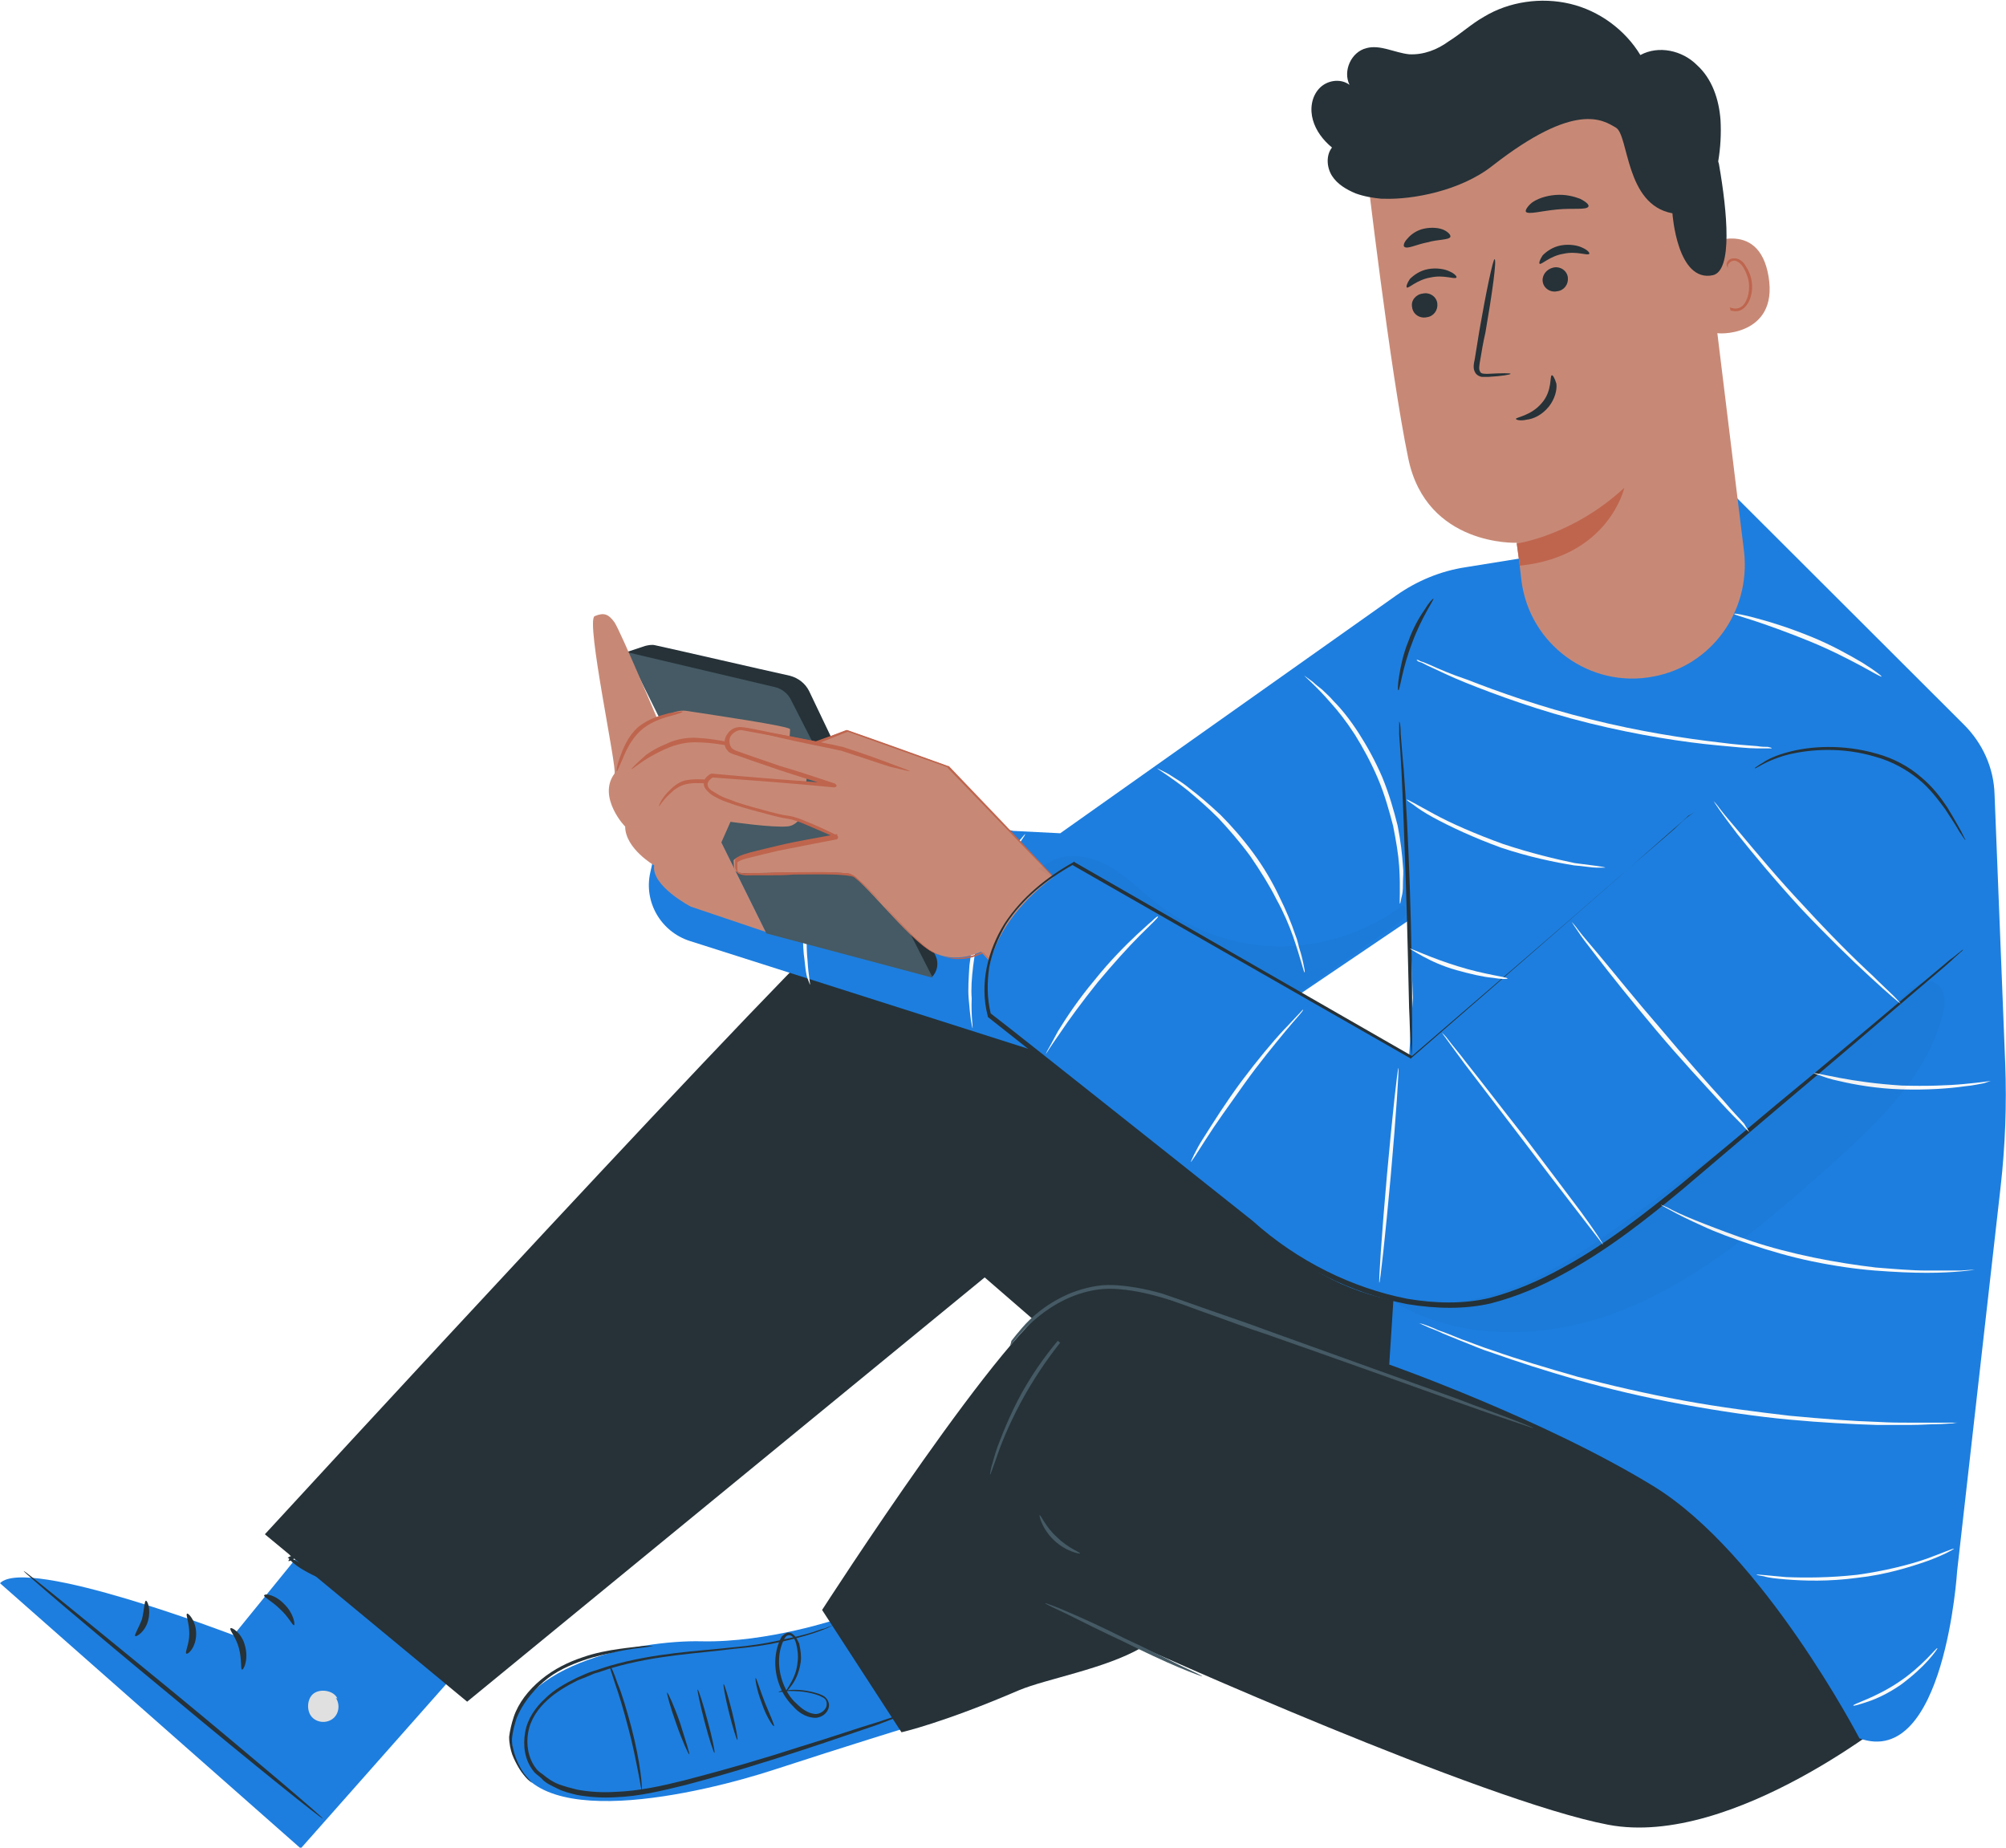<svg width="342" height="315" viewBox="0 0 342 315" fill="none" xmlns="http://www.w3.org/2000/svg">
<g clip-path="url(#clip0_300_1341)">
<path d="M62.075 251.4L39.822 278.769C39.822 278.769 4.555 265.215 0 269.907L51.274 315.13L87.712 273.947L62.075 251.4Z" fill="#1D7EDF"/>
<path d="M57.26 289.456C58.041 290.629 57.781 292.323 56.61 293.105C55.438 293.887 53.747 293.626 52.966 292.453C52.185 291.28 52.445 289.195 53.747 288.543C54.918 287.892 57 288.283 57.521 289.586" fill="#E0E0E0"/>
<path d="M4.034 267.822C3.904 267.952 15.226 277.596 29.281 289.195C43.336 300.925 54.918 310.178 55.048 310.048C55.178 309.917 43.856 300.273 29.801 288.674C15.616 277.075 4.164 267.691 4.034 267.822Z" fill="#263238"/>
<path d="M39.301 277.596C39.041 277.857 40.212 279.029 40.733 280.984C41.253 282.939 40.993 284.503 41.254 284.634C41.514 284.764 42.425 282.939 41.774 280.593C41.253 278.378 39.431 277.335 39.301 277.596Z" fill="#263238"/>
<path d="M31.884 275.12C31.623 275.25 32.274 276.684 32.274 278.508C32.274 280.333 31.493 281.636 31.753 281.897C32.014 282.158 33.445 280.854 33.445 278.508C33.445 276.293 32.014 274.859 31.884 275.12Z" fill="#263238"/>
<path d="M23.034 278.9C23.164 279.16 24.726 278.248 25.247 276.293C25.767 274.338 25.116 272.774 24.856 272.905C24.596 273.035 24.596 274.469 24.206 276.032C23.685 277.466 22.904 278.639 23.034 278.9Z" fill="#263238"/>
<path d="M45.027 271.992C44.897 272.253 46.459 273.035 47.76 274.338C49.192 275.641 49.843 277.075 50.103 277.075C50.363 277.075 50.103 275.12 48.541 273.556C46.98 271.862 45.157 271.601 45.027 271.992Z" fill="#263238"/>
<path d="M49.192 265.476C49.062 265.606 49.973 266.649 51.794 267.691C52.706 268.213 53.877 268.864 55.178 269.255C55.829 269.516 56.61 269.646 57.39 269.777C57.781 269.777 58.171 269.907 58.692 269.907C59.212 269.907 59.993 269.386 59.993 268.604C60.123 267.952 59.733 267.431 59.343 267.04C58.952 266.649 58.562 266.518 58.301 266.258C57.651 265.867 56.87 265.606 56.219 265.346C54.788 264.955 53.486 264.824 52.445 264.824C50.233 264.824 49.062 265.476 49.062 265.606C49.062 265.737 50.363 265.476 52.445 265.606C53.486 265.737 54.657 265.867 55.959 266.388C56.61 266.649 57.26 266.909 57.911 267.3C58.562 267.691 59.082 268.082 58.952 268.473C58.952 268.604 58.952 268.604 58.692 268.734C58.431 268.734 58.041 268.734 57.781 268.734C57 268.604 56.349 268.473 55.699 268.343C54.397 267.952 53.226 267.561 52.315 267.04C50.363 266.127 49.322 265.346 49.192 265.476Z" fill="#263238"/>
<path d="M49.192 266.127C49.192 266.258 50.493 265.736 52.055 264.172C52.836 263.39 53.616 262.348 54.137 261.044C54.397 260.393 54.657 259.611 54.918 258.829C55.048 258.047 55.308 257.004 54.397 256.092C53.877 255.571 53.096 255.701 52.706 255.831C52.185 256.092 51.925 256.353 51.664 256.483C51.014 257.004 50.493 257.656 50.103 258.177C49.322 259.481 48.931 260.784 48.801 261.826C48.671 264.042 49.452 265.345 49.582 265.215C49.843 265.215 49.322 263.912 49.712 261.957C49.843 261.044 50.233 259.872 51.014 258.829C51.404 258.308 51.794 257.786 52.315 257.395C52.836 256.874 53.486 256.613 53.616 256.874C53.877 257.135 54.007 257.917 53.747 258.568C53.616 259.22 53.356 259.872 53.096 260.523C52.575 261.696 51.925 262.739 51.274 263.521C50.103 265.215 49.062 265.867 49.192 266.127Z" fill="#263238"/>
<path d="M143.151 275.902C143.151 275.902 130.918 280.072 119.596 279.812C108.925 279.551 85.63 283.982 87.322 297.797C89.144 313.175 119.986 305.616 131.959 301.707C143.932 297.797 155.774 294.148 155.774 294.148L143.151 275.902Z" fill="#1D7EDF"/>
<path d="M117.514 299.1C117.384 299.1 116.343 296.884 115.301 293.887C114.26 291.02 113.61 288.543 113.74 288.543C113.87 288.543 114.911 290.759 115.952 293.757C116.863 296.624 117.644 299.1 117.514 299.1Z" fill="#263238"/>
<path d="M121.808 298.84C121.678 298.84 120.897 296.494 120.116 293.496C119.336 290.499 118.815 288.022 118.945 288.022C119.075 288.022 119.856 290.368 120.637 293.366C121.418 296.233 121.938 298.709 121.808 298.84Z" fill="#263238"/>
<path d="M125.712 296.624C125.582 296.624 124.932 294.538 124.281 291.932C123.63 289.325 123.24 287.11 123.37 287.11C123.5 287.11 124.151 289.195 124.801 291.802C125.452 294.408 125.842 296.624 125.712 296.624Z" fill="#263238"/>
<path d="M131.959 294.278C131.829 294.408 130.658 292.714 129.877 290.368C128.966 288.022 128.705 286.067 128.836 286.067C128.966 286.067 129.486 287.892 130.397 290.238C131.308 292.453 132.089 294.148 131.959 294.278Z" fill="#263238"/>
<path d="M132.74 288.413C132.74 288.413 133.26 288.153 134.301 288.153C135.343 288.022 136.904 288.022 138.856 288.544C139.377 288.674 139.767 288.804 140.288 289.065C140.808 289.326 141.199 289.847 141.329 290.499C141.459 291.802 140.158 292.975 138.726 292.845C137.295 292.714 136.123 291.932 135.212 290.89C134.171 289.847 133.39 288.674 132.87 287.24C131.829 284.504 131.959 281.376 133.26 279.03C133.521 278.769 133.781 278.509 134.171 278.378C134.562 278.248 134.952 278.378 135.212 278.639C135.733 279.03 135.993 279.682 136.253 280.203C136.514 281.376 136.644 282.418 136.514 283.331C136.253 285.286 135.473 286.719 134.822 287.501C134.562 287.892 134.171 288.283 134.041 288.413C133.781 288.544 133.781 288.674 133.651 288.674C133.651 288.674 134.041 288.283 134.562 287.371C135.082 286.459 135.863 285.155 135.993 283.2C136.123 282.288 135.993 281.245 135.733 280.203C135.603 279.682 135.343 279.16 134.952 278.9C134.562 278.639 134.041 278.769 133.781 279.291C132.61 281.376 132.479 284.243 133.521 286.98C134.041 288.283 134.692 289.456 135.733 290.368C136.644 291.281 137.685 292.063 138.856 292.193C139.897 292.323 141.069 291.411 140.938 290.368C140.938 289.847 140.548 289.456 140.158 289.326C139.767 289.065 139.247 288.935 138.856 288.804C137.034 288.283 135.473 288.283 134.432 288.283C133.26 288.413 132.74 288.544 132.74 288.413Z" fill="#263238"/>
<path d="M154.342 292.193C154.342 292.193 154.212 292.193 154.082 292.323C153.822 292.454 153.562 292.584 153.171 292.714C152.26 292.975 151.089 293.496 149.658 294.017C146.534 295.06 142.11 296.624 136.514 298.449C130.918 300.273 124.281 302.358 116.863 304.313C113.089 305.226 109.055 306.268 104.89 306.399C102.808 306.529 100.596 306.399 98.383 306.008C97.342 305.747 96.171 305.486 95.13 304.965C94.089 304.444 93.048 304.053 92.267 303.14C91.877 302.749 91.356 302.489 90.966 301.967C89.404 300.012 89.144 297.536 89.534 295.321C89.925 292.975 91.356 291.02 92.918 289.586C94.479 288.022 96.431 286.98 98.253 286.068C99.164 285.677 100.205 285.155 101.116 284.895C102.027 284.634 103.068 284.243 103.979 283.982C111.658 281.767 118.945 281.506 124.801 280.854C127.795 280.594 130.397 280.203 132.74 279.682C135.082 279.16 137.034 278.769 138.596 278.248C139.377 277.987 140.027 277.727 140.678 277.596C141.199 277.336 141.719 277.205 142.24 276.945C142.63 276.814 142.89 276.684 143.151 276.554C143.411 276.423 143.411 276.423 143.541 276.423C143.541 276.423 143.411 276.554 143.281 276.554C143.021 276.684 142.76 276.814 142.37 276.945C141.979 277.075 141.459 277.336 140.938 277.596C140.288 277.857 139.637 278.118 138.856 278.378C137.295 278.9 135.342 279.421 133 279.942C130.658 280.463 127.925 280.854 124.931 281.115C118.945 281.897 111.788 282.158 104.24 284.373C103.329 284.634 102.418 285.025 101.377 285.286C100.466 285.677 99.555 286.068 98.514 286.459C96.692 287.371 94.87 288.413 93.308 289.847C91.747 291.281 90.445 293.105 90.055 295.321C89.664 297.406 90.055 299.752 91.356 301.446C91.616 301.837 92.137 302.228 92.527 302.489C93.308 303.14 94.219 303.792 95.26 304.183C96.301 304.574 97.342 304.835 98.383 305.095C100.466 305.486 102.678 305.617 104.76 305.486C108.925 305.356 112.959 304.444 116.603 303.531C124.151 301.576 130.788 299.622 136.384 297.797C141.979 296.103 146.404 294.539 149.527 293.626C151.089 293.105 152.26 292.714 153.041 292.454C153.432 292.323 153.692 292.193 153.952 292.193C154.212 292.323 154.342 292.193 154.342 292.193Z" fill="#263238"/>
<path d="M109.445 305.225C109.315 305.225 109.185 304.052 108.795 302.097C108.404 300.142 107.884 297.406 107.103 294.538C106.322 291.541 105.541 288.934 104.89 287.11C104.24 285.155 103.849 283.982 103.979 283.982C104.11 283.982 104.63 285.025 105.281 286.979C106.062 288.804 106.842 291.541 107.623 294.408C108.404 297.406 108.925 300.142 109.185 302.097C109.445 303.922 109.445 305.225 109.445 305.225Z" fill="#263238"/>
<path d="M90.706 303.922C90.706 303.922 90.315 303.531 89.664 302.749C89.014 301.967 88.233 300.664 87.712 298.97C87.452 298.058 87.192 297.145 87.322 296.103C87.452 295.06 87.712 294.017 88.103 292.844C89.014 290.629 90.575 288.544 92.658 286.719C94.74 284.895 97.212 283.852 99.425 283.07C101.637 282.288 103.849 281.897 105.541 281.506C107.363 281.115 108.795 280.985 109.836 280.854C110.877 280.724 111.397 280.594 111.397 280.594C111.397 280.594 110.877 280.594 109.836 280.594C108.795 280.724 107.363 280.854 105.541 281.115C103.719 281.376 101.507 281.767 99.295 282.549C96.952 283.331 94.48 284.504 92.267 286.328C90.055 288.153 88.363 290.368 87.582 292.714C87.192 293.887 86.931 295.06 86.801 296.103C86.801 297.276 87.062 298.318 87.322 299.1C87.973 300.794 88.884 302.098 89.534 302.88C90.185 303.662 90.706 303.922 90.706 303.922Z" fill="#263238"/>
<path d="M140.158 274.468C140.158 274.468 172.562 224.162 180.76 221.555C188.959 219.079 203.534 217.124 215.767 221.555C228 225.986 263.527 241.104 263.527 241.104L285.911 248.533C305.432 255.049 319.877 271.601 323.781 291.932C323.781 291.932 295.541 315.13 274.199 311.09C252.856 307.05 194.685 280.854 194.685 280.854C188.438 284.503 178.418 286.197 173.733 288.152C160.719 293.756 153.692 295.32 153.692 295.32L140.158 274.468Z" fill="#263238"/>
<path d="M178.158 273.295C178.158 273.425 179.589 274.077 182.062 275.25C184.664 276.553 187.788 278.117 191.432 279.811C195.075 281.636 198.459 283.2 200.932 284.242C203.404 285.285 204.966 285.806 204.966 285.806C204.966 285.676 203.534 285.024 201.062 283.851C198.459 282.548 195.336 280.984 191.692 279.29C188.048 277.465 184.664 275.901 182.192 274.859C179.849 273.816 178.288 273.295 178.158 273.295Z" fill="#455A64"/>
<path d="M168.788 251.4C168.918 251.4 169.438 249.706 170.479 246.839C171.521 244.102 173.212 240.322 175.555 236.413C177.897 232.503 180.37 229.245 182.322 227.029C184.274 224.813 185.575 223.51 185.575 223.38C185.575 223.38 185.185 223.641 184.534 224.162C183.884 224.683 182.973 225.595 182.062 226.638C179.979 228.854 177.377 232.112 175.034 236.022C172.692 239.931 171.13 243.841 170.089 246.578C169.568 248.012 169.308 249.185 169.048 249.967C168.788 251.009 168.788 251.4 168.788 251.4Z" fill="#455A64"/>
<path d="M177.247 258.308C177.116 258.308 177.637 260.654 179.719 262.608C181.801 264.563 184.144 264.954 184.144 264.824C184.274 264.694 182.062 263.912 180.24 262.087C178.288 260.393 177.507 258.308 177.247 258.308Z" fill="#455A64"/>
<path d="M45.157 261.566C45.157 261.566 139.897 158.477 145.233 155.61C147.705 154.307 161.76 140.362 165.274 140.362C169.959 140.362 174.644 141.926 178.288 144.923L239.062 202.788L256.89 241.626L219.021 262.087L167.877 217.776L79.644 290.107L45.157 261.566Z" fill="#263238"/>
<path d="M172.171 229.505C172.171 229.505 172.432 229.245 172.822 228.723C173.212 228.202 173.863 227.55 174.644 226.638C176.336 224.944 179.069 222.468 183.103 220.904C185.185 220.122 187.527 219.6 190 219.731C192.603 219.861 195.206 220.382 197.938 221.164C200.671 221.946 203.534 223.119 206.527 224.162C209.521 225.205 212.514 226.377 215.767 227.42C228.39 231.851 239.712 235.891 248.041 238.889C252.075 240.322 255.459 241.495 257.801 242.277C258.973 242.668 259.753 242.929 260.534 243.19C261.185 243.45 261.445 243.45 261.445 243.45C261.445 243.45 261.185 243.32 260.534 243.059C259.884 242.799 258.973 242.408 257.932 242.017C255.589 241.104 252.206 239.931 248.171 238.368C239.842 235.37 228.521 231.33 215.897 226.768C212.774 225.596 209.651 224.553 206.658 223.51C203.664 222.468 200.801 221.425 198.069 220.513C195.336 219.731 192.473 219.21 189.87 219.079C187.267 218.949 184.795 219.6 182.712 220.382C178.548 222.077 175.815 224.553 174.253 226.377C173.473 227.29 172.822 228.072 172.432 228.593C172.301 229.245 172.171 229.505 172.171 229.505Z" fill="#455A64"/>
<path d="M197.418 185.846L117.644 160.432C112.699 158.868 109.705 153.786 110.877 148.703L113.089 138.668L180.76 142.056L238.021 101.525C241.534 99.048 245.568 97.354 249.863 96.703L261.185 94.878L296.062 84.843L334.842 123.55C337.966 126.678 339.918 130.848 340.048 135.41L341.87 181.415C342.13 188.322 341.87 195.36 341.089 202.267L333.671 267.822C333.671 267.822 331.589 301.576 317.014 296.363C317.014 296.363 300.616 264.824 281.877 253.355C263.137 241.887 236.849 232.633 236.849 232.633L240.884 170.077L240.363 156.783L197.418 185.846Z" fill="#1D7EDF"/>
<path d="M165.794 175.29C165.794 175.29 165.664 174.768 165.534 173.986C165.404 173.074 165.274 171.771 165.144 170.207C165.014 168.643 165.144 166.688 165.274 164.603C165.534 162.518 165.925 160.172 166.575 157.826C167.877 153.134 169.959 149.094 171.651 146.357C172.562 145.054 173.342 144.011 173.863 143.229C174.384 142.578 174.774 142.187 174.774 142.187C174.904 142.317 173.603 143.881 172.041 146.618C170.479 149.355 168.527 153.264 167.226 157.956C166.575 160.302 166.185 162.518 165.925 164.603C165.664 166.688 165.534 168.643 165.664 170.207C165.534 173.204 165.925 175.29 165.794 175.29Z" fill="#FAFAFA"/>
<path d="M138.075 167.861C138.075 167.861 137.945 167.47 137.685 166.818C137.425 166.166 137.295 164.994 137.164 163.69C136.774 161.084 136.774 157.435 137.425 153.394C138.205 149.354 139.637 145.966 140.938 143.75C141.589 142.577 142.11 141.665 142.63 141.144C143.021 140.492 143.281 140.231 143.411 140.231C143.541 140.362 142.63 141.665 141.459 144.011C140.288 146.357 138.986 149.745 138.205 153.655C137.425 157.565 137.425 161.214 137.685 163.821C137.815 166.297 138.205 167.861 138.075 167.861Z" fill="#FAFAFA"/>
<path d="M106.842 111.168L109.966 110.126C110.486 109.995 111.137 109.865 111.658 109.995C115.301 110.777 129.356 114.036 134.692 115.208C136.123 115.599 137.295 116.512 137.945 117.815L159.548 163.038C160.069 164.211 159.808 165.645 158.897 166.557L106.842 111.168Z" fill="#263238"/>
<path d="M106.842 111.168L130.658 159.129L159.027 166.688L134.822 119.249C134.301 118.206 133.26 117.424 132.219 117.163L106.842 111.168Z" fill="#455A64"/>
<path d="M104.76 131.89C105.281 131.108 99.815 105.825 101.377 105.043C102.938 104.391 103.719 104.652 104.76 106.086C105.801 107.65 112.048 122.507 112.048 122.507L114.781 121.464C115.562 121.204 116.342 121.073 117.123 121.204C121.288 121.855 134.822 123.81 134.692 124.331C134.692 124.331 134.952 129.545 130.267 128.502L136.904 130.587C136.904 130.587 139.116 134.497 135.082 135.149H130.397L137.685 136.582C137.685 136.582 136.904 140.622 134.301 140.883C131.699 141.144 124.541 140.101 124.541 140.101L122.979 143.62L130.527 158.868L117.774 154.567C117.774 154.567 111.007 151.048 111.527 147.53C111.527 147.53 106.582 144.662 106.582 140.883C106.712 141.144 101.767 135.931 104.76 131.89Z" fill="#C78976"/>
<path d="M107.623 131.109C107.753 131.239 108.664 130.327 110.616 129.154C111.527 128.632 112.699 127.981 114 127.459C115.301 126.938 116.863 126.547 118.425 126.547C121.678 126.547 124.671 127.199 126.753 127.72C128.836 128.241 130.137 128.632 130.137 128.502C130.137 128.372 128.966 127.85 126.753 127.199C124.671 126.547 121.678 125.895 118.295 125.765C116.603 125.765 114.911 126.156 113.61 126.808C112.308 127.329 111.137 127.981 110.226 128.632C108.534 130.066 107.623 131.109 107.623 131.109Z" fill="#BF654E"/>
<path d="M112.308 137.495C112.438 137.495 112.959 136.452 114.26 135.279C114.911 134.628 115.822 133.976 116.863 133.715C117.904 133.455 119.336 133.455 120.637 133.585C123.37 133.976 125.842 134.628 127.664 135.018C129.486 135.409 130.658 135.54 130.527 135.409C130.658 135.279 129.486 135.018 127.795 134.497C125.973 134.106 123.63 133.324 120.767 132.933C119.336 132.803 118.034 132.803 116.733 133.064C115.432 133.455 114.651 134.237 114 134.888C112.568 136.322 112.308 137.495 112.308 137.495Z" fill="#BF654E"/>
<path d="M105.151 131.499C105.281 131.499 105.541 130.717 106.192 129.284C106.712 127.981 107.623 126.026 109.185 124.592C110.747 123.158 112.699 122.507 114.13 122.116C115.562 121.725 116.473 121.464 116.342 121.334C116.342 121.204 115.432 121.334 114 121.595C112.568 121.985 110.486 122.507 108.664 124.071C106.973 125.635 106.192 127.72 105.671 129.153C105.151 130.587 105.021 131.499 105.151 131.499Z" fill="#BF654E"/>
<path d="M182.322 152.352L161.5 130.588L144.322 124.462L138.986 126.548L126.493 124.071C124.541 123.68 122.979 125.896 124.151 127.46C124.281 127.59 124.411 127.72 124.541 127.851C125.712 128.502 141.979 133.716 141.979 133.716L121.158 132.021C121.158 132.021 118.945 133.064 120.767 134.758C122.589 136.452 129.616 138.407 134.171 139.189C136.514 139.711 142.24 142.447 142.24 142.447C142.24 142.447 124.932 145.445 125.062 146.748C125.192 148.051 124.932 148.703 126.363 148.833C127.795 148.964 142.5 148.442 144.712 148.964C146.925 149.615 154.733 160.042 158.897 162.257C163.062 164.473 167.226 162.257 167.226 162.257L171.13 166.428L180.63 153.134" fill="#C78976"/>
<path d="M180.76 153.264C180.76 153.264 180.63 153.395 180.63 153.525C180.5 153.655 180.37 153.916 180.11 154.177C179.719 154.828 179.069 155.61 178.288 156.783C176.596 158.999 174.253 162.387 171.13 166.558H171.39C170.219 165.255 168.918 163.821 167.486 162.387C167.486 162.387 167.356 162.257 167.226 162.387C165.534 163.169 163.322 163.56 161.24 163.169C160.199 162.909 159.158 162.518 158.247 161.866C157.336 161.214 156.425 160.432 155.514 159.52C153.822 157.826 152 155.871 150.308 153.916C149.397 152.873 148.486 151.961 147.445 150.919C146.925 150.397 146.404 150.006 145.884 149.485L145.493 149.224L144.973 148.964C144.582 148.833 144.192 148.833 143.932 148.833C141.069 148.573 138.075 148.703 135.082 148.703C133.521 148.703 132.089 148.703 130.527 148.833C129.747 148.833 128.966 148.833 128.185 148.833C127.404 148.833 126.493 148.964 125.973 148.703C125.712 148.573 125.712 148.312 125.712 147.921V147.269C125.712 147.139 125.712 147.009 125.712 147.009C125.712 147.139 125.712 147.009 125.712 147.009C126.233 146.618 127.144 146.357 127.795 146.227C129.356 145.836 130.918 145.445 132.61 145.054C135.863 144.402 139.247 143.751 142.63 143.099C142.76 143.099 142.89 142.838 142.89 142.708C142.89 142.578 142.76 142.447 142.76 142.447C140.938 141.535 139.247 140.753 137.295 139.971C136.384 139.58 135.342 139.189 134.301 139.059C133.26 138.929 132.349 138.668 131.308 138.407C129.356 137.886 127.404 137.365 125.452 136.713C124.541 136.322 123.5 136.061 122.589 135.54C122.199 135.279 121.678 135.019 121.288 134.758C120.897 134.497 120.637 134.106 120.637 133.715C120.637 133.324 121.027 132.803 121.548 132.542H121.418C128.575 133.064 135.603 133.585 142.24 134.237C142.37 134.237 142.63 134.106 142.63 133.976C142.63 133.846 142.5 133.715 142.37 133.585C139.247 132.542 136.123 131.5 133 130.588C131.438 130.066 130.007 129.545 128.445 129.024C127.664 128.763 127.014 128.502 126.233 128.242C125.842 128.111 125.452 127.981 125.192 127.851C125.062 127.72 124.932 127.72 124.801 127.59C124.671 127.46 124.671 127.329 124.541 127.199C124.281 126.547 124.281 125.896 124.671 125.375C125.062 124.853 125.712 124.462 126.363 124.462C127.795 124.723 129.226 124.984 130.658 125.244C133.521 125.765 136.384 126.287 139.116 126.808H139.247C141.069 126.156 142.89 125.375 144.582 124.723H144.452C150.699 126.938 156.555 129.024 161.63 130.848H161.5C168.007 137.625 173.212 142.969 176.856 146.748C178.678 148.573 179.979 150.006 181.021 151.049C181.541 151.57 181.801 151.831 182.062 152.092C182.322 152.352 182.452 152.482 182.452 152.482C182.452 152.482 182.322 152.352 182.062 152.092C181.801 151.831 181.411 151.44 181.021 150.919C180.11 149.876 178.678 148.442 176.986 146.618C173.473 142.838 168.267 137.365 161.76 130.588C161.76 130.588 161.76 130.588 161.63 130.588C156.555 128.763 150.829 126.678 144.452 124.462H144.322C142.63 125.114 140.808 125.765 138.986 126.417H139.116C136.384 125.896 133.521 125.375 130.658 124.723C129.226 124.462 127.795 124.071 126.233 123.941C125.322 123.941 124.541 124.332 124.021 125.114C123.5 125.765 123.37 126.808 123.76 127.59C123.89 127.72 124.021 127.981 124.151 128.111C124.281 128.242 124.541 128.372 124.801 128.502C125.192 128.633 125.582 128.763 125.973 128.893C126.753 129.154 127.404 129.415 128.185 129.675C129.747 130.197 131.178 130.718 132.74 131.239C135.863 132.282 138.986 133.194 142.11 134.237L142.24 133.585C135.473 133.064 128.445 132.542 121.418 131.891H121.288C120.897 132.021 120.637 132.282 120.377 132.542C120.116 132.803 119.986 133.194 119.986 133.585C119.986 134.367 120.507 134.758 120.897 135.149C121.288 135.54 121.808 135.801 122.329 136.061C123.24 136.583 124.281 136.843 125.322 137.234C127.274 137.886 129.356 138.407 131.308 138.929C132.349 139.189 133.26 139.45 134.301 139.58C135.212 139.71 136.253 140.101 137.164 140.492C138.986 141.274 140.808 142.056 142.63 142.838L142.76 142.187C139.377 142.838 135.993 143.36 132.74 144.142C131.048 144.533 129.486 144.924 127.925 145.315C127.144 145.575 126.363 145.705 125.582 146.227C125.452 146.357 125.322 146.357 125.322 146.618C125.322 146.878 125.322 146.878 125.322 147.009V147.66C125.322 147.921 125.322 148.051 125.452 148.312C125.582 148.573 125.712 148.833 125.973 148.964C126.884 149.355 127.664 149.224 128.445 149.224C129.226 149.224 130.007 149.224 130.788 149.224C132.349 149.224 133.911 149.224 135.342 149.094C138.336 149.094 141.329 148.964 144.062 149.224C144.452 149.224 144.712 149.355 145.103 149.355L145.493 149.485L145.884 149.746C146.404 150.137 146.925 150.658 147.445 151.049C148.356 151.961 149.397 153.004 150.308 153.916C152.13 155.871 153.822 157.696 155.644 159.52C156.555 160.302 157.466 161.214 158.377 161.866C159.418 162.518 160.459 163.039 161.63 163.3C163.842 163.821 166.055 163.3 167.877 162.387H167.616C169.048 163.821 170.349 165.255 171.521 166.558C171.521 166.688 171.651 166.688 171.781 166.558C174.774 162.257 177.116 158.999 178.808 156.653C179.589 155.48 180.24 154.698 180.63 154.046C180.76 153.786 181.021 153.525 181.021 153.395C180.76 153.395 180.76 153.264 180.76 153.264Z" fill="#BF654E"/>
<path d="M155.123 131.5C155.123 131.37 153.952 130.979 151.87 130.197C149.788 129.415 146.925 128.372 143.671 127.33C142.89 127.199 142.11 126.939 141.199 126.808C137.164 126.026 133.651 125.244 130.918 124.853C128.315 124.332 126.623 124.071 126.623 124.202C126.623 124.332 128.185 124.723 130.788 125.244C133.39 125.896 137.034 126.678 140.938 127.46C141.719 127.59 142.63 127.851 143.411 127.981C146.664 129.024 149.658 130.066 151.74 130.718C153.822 131.239 155.123 131.5 155.123 131.5Z" fill="#BF654E"/>
<path d="M296.712 131.76L240.753 180.372L183.103 147.269C183.103 147.269 164.884 156.913 168.788 173.074L219.801 213.475C234.507 225.205 255.329 225.465 270.425 214.257L289.945 199.791L334.192 162.648C334.192 162.648 341.48 139.059 325.473 131.76C309.596 124.462 296.712 131.76 296.712 131.76Z" fill="#1D7EDF"/>
<path d="M288.904 138.407C288.904 138.407 288.644 138.668 287.993 139.059C287.342 139.58 286.562 140.232 285.521 141.274C283.308 143.229 280.055 145.966 275.89 149.615C267.562 156.914 255.459 167.34 240.623 180.112H240.884C224.486 170.728 204.836 159.39 183.233 147.009L183.103 146.878L182.973 147.009C178.548 149.485 174.253 152.874 171.26 157.435C168.397 161.996 166.966 167.731 168.397 173.204V173.335L168.527 173.465C173.603 177.505 178.938 181.676 184.404 185.977C194.295 193.796 203.925 201.485 213.295 208.914C221.103 215.952 230.473 220.513 239.973 222.338C244.788 223.12 249.603 223.25 254.158 222.207C258.712 221.034 262.877 219.21 266.651 217.125C274.329 212.954 280.836 207.741 286.822 202.789C292.678 197.836 298.144 193.145 303.089 188.974C312.979 180.633 320.918 173.856 326.384 169.164C329.116 166.818 331.199 165.124 332.63 163.821C333.281 163.169 333.801 162.778 334.192 162.387C334.582 162.127 334.712 161.866 334.712 161.866C334.712 161.866 334.452 161.996 334.192 162.257C333.801 162.518 333.281 163.039 332.5 163.56C331.069 164.733 328.986 166.558 326.253 168.773C320.788 173.335 312.849 180.112 302.829 188.322C297.884 192.493 292.418 197.054 286.432 202.007C280.445 206.829 273.938 212.042 266.26 216.212C262.486 218.298 258.322 220.122 253.897 221.295C249.473 222.338 244.658 222.207 239.973 221.425C230.603 219.601 221.233 215.039 213.555 208.132C204.185 200.703 194.555 193.014 184.664 185.195C179.199 180.894 173.863 176.593 168.788 172.683L168.918 172.814C168.267 170.207 168.267 167.47 168.658 164.864C169.178 162.257 170.219 159.781 171.521 157.565C174.384 153.134 178.548 149.876 182.973 147.4H182.712C204.315 159.781 223.966 170.989 240.363 180.372L240.493 180.503L240.623 180.372C255.459 167.47 267.432 157.044 275.76 149.746C279.925 146.097 283.178 143.229 285.39 141.274C286.432 140.362 287.342 139.58 287.863 139.059C288.644 138.668 288.904 138.407 288.904 138.407Z" fill="#263238"/>
<path d="M299.185 130.978C299.315 131.108 301.267 129.545 304.911 128.632C308.685 127.72 314.151 127.329 319.747 129.023C322.61 129.805 325.082 131.239 327.034 132.803C328.986 134.367 330.418 136.322 331.589 137.885C332.63 139.449 333.541 140.883 334.062 141.795C334.712 142.708 334.973 143.229 335.103 143.229C335.103 143.229 334.842 142.708 334.322 141.665C333.801 140.753 333.021 139.319 331.979 137.625C330.938 136.061 329.507 134.106 327.425 132.412C325.473 130.718 322.87 129.284 320.007 128.502C314.151 126.808 308.555 127.199 304.781 128.241C302.829 128.763 301.397 129.414 300.486 130.066C299.966 130.327 299.706 130.587 299.445 130.718C299.315 130.848 299.185 130.848 299.185 130.978Z" fill="#263238"/>
<path d="M238.541 123.028C238.541 123.028 238.541 123.81 238.541 125.244C238.671 126.808 238.801 128.893 238.932 131.369C239.192 136.582 239.452 143.75 239.712 151.57C239.973 159.39 240.103 166.557 240.233 171.771C240.363 174.247 240.363 176.332 240.493 177.896C240.623 179.33 240.623 180.111 240.623 180.111C240.623 180.111 240.753 179.33 240.753 177.896C240.753 176.332 240.753 174.247 240.753 171.771C240.753 166.557 240.623 159.39 240.363 151.44C240.103 143.49 239.712 136.322 239.322 131.239C239.062 128.632 238.932 126.547 238.801 125.114C238.801 123.81 238.671 123.028 238.541 123.028Z" fill="#263238"/>
<path d="M244.397 102.046C244.267 102.046 243.616 102.698 242.836 104.001C241.925 105.304 240.884 107.129 240.103 109.344C239.192 111.56 238.801 113.645 238.541 115.209C238.281 116.773 238.281 117.685 238.411 117.685C238.671 117.685 239.062 113.906 240.753 109.605C242.315 105.304 244.527 102.176 244.397 102.046Z" fill="#263238"/>
<path d="M273.288 212.172C271.205 209.435 266.39 203.31 259.493 194.187C255.719 189.234 252.336 184.803 249.733 181.415C248.562 179.851 247.651 178.547 246.87 177.505C246.219 176.593 245.829 176.071 245.829 176.071C245.829 176.071 246.349 176.462 247 177.375C247.781 178.417 248.822 179.59 249.993 181.154C252.596 184.412 255.979 188.843 259.884 193.796C263.658 198.748 267.041 203.31 269.514 206.568C271.986 209.956 273.418 212.172 273.288 212.172Z" fill="#FAFAFA"/>
<path d="M298.274 193.014C298.274 193.014 297.753 192.623 296.973 191.71C296.192 190.928 294.89 189.625 293.459 188.061C290.596 184.933 286.562 180.633 282.397 175.68C278.233 170.728 274.589 166.166 271.986 162.778C270.685 161.084 269.644 159.78 268.993 158.738C268.342 157.825 267.952 157.174 267.952 157.174C267.952 157.174 268.473 157.695 269.123 158.607C269.904 159.65 271.075 160.953 272.377 162.517C275.11 165.775 278.753 170.337 283.048 175.289C287.212 180.242 291.116 184.673 293.979 187.801C295.281 189.365 296.452 190.537 297.363 191.58C297.884 192.492 298.274 193.014 298.274 193.014Z" fill="#FAFAFA"/>
<path d="M324.041 171.119C324.041 171.119 323.521 170.728 322.61 169.946C321.699 169.164 320.397 167.991 318.836 166.558C315.712 163.691 311.418 159.52 306.993 154.828C302.568 150.006 298.795 145.445 296.192 142.187C294.89 140.492 293.849 139.059 293.199 138.146C292.548 137.234 292.158 136.583 292.158 136.583C292.158 136.583 292.678 137.104 293.329 138.016C294.11 139.059 295.281 140.362 296.582 141.926C299.315 145.184 303.089 149.746 307.514 154.437C311.938 159.259 316.103 163.43 319.226 166.297C320.658 167.731 321.959 168.904 322.87 169.816C323.651 170.598 324.041 171.119 324.041 171.119Z" fill="#FAFAFA"/>
<path d="M235.158 218.688C235.027 218.688 235.548 210.478 236.459 200.312C237.37 190.147 238.281 182.066 238.411 182.066C238.541 182.066 238.021 190.277 237.11 200.443C236.199 210.608 235.288 218.688 235.158 218.688Z" fill="#FAFAFA"/>
<path d="M222.144 172.162C222.274 172.292 220.973 173.595 219.151 175.811C217.329 178.026 214.726 181.154 212.123 184.803C209.521 188.453 207.178 191.711 205.616 194.187C204.055 196.663 203.014 198.227 203.014 198.097C203.014 198.097 203.144 197.706 203.534 196.924C203.925 196.142 204.445 195.099 205.226 193.926C206.788 191.45 209 187.931 211.603 184.412C214.336 180.763 216.938 177.635 218.89 175.55C219.931 174.508 220.712 173.595 221.233 173.074C221.884 172.422 222.144 172.031 222.144 172.162Z" fill="#FAFAFA"/>
<path d="M197.418 156.262C197.548 156.392 196.247 157.565 194.295 159.52C192.343 161.475 189.87 164.212 187.137 167.47C184.534 170.728 182.322 173.725 180.76 176.071C179.199 178.287 178.288 179.72 178.288 179.72C178.288 179.72 178.418 179.329 178.808 178.678C179.199 178.026 179.719 176.984 180.37 175.811C181.801 173.465 183.884 170.337 186.616 167.079C189.219 163.821 191.952 161.084 193.904 159.259C194.945 158.347 195.726 157.565 196.377 157.044C197.027 156.392 197.418 156.131 197.418 156.262Z" fill="#FAFAFA"/>
<path d="M222.404 165.776C222.274 165.776 221.753 163.43 220.452 159.65C219.801 157.826 218.89 155.61 217.589 153.264C216.418 150.919 214.856 148.442 213.164 145.966C211.343 143.49 209.521 141.405 207.699 139.45C205.877 137.625 204.055 136.061 202.493 134.758C199.37 132.282 197.288 131.109 197.288 130.979C197.288 130.979 197.808 131.239 198.849 131.76C199.37 132.021 199.89 132.412 200.541 132.803C201.192 133.194 201.973 133.715 202.753 134.367C204.315 135.54 206.137 137.104 208.089 138.928C209.911 140.753 211.863 142.969 213.685 145.445C215.507 147.921 216.938 150.397 218.11 152.873C219.281 155.219 220.192 157.435 220.842 159.39C221.233 160.302 221.363 161.214 221.623 161.996C221.884 162.778 222.014 163.43 222.144 163.951C222.404 165.254 222.534 165.776 222.404 165.776Z" fill="#FAFAFA"/>
<path d="M238.671 154.046C238.541 154.046 238.801 151.57 238.541 147.66C238.411 145.705 238.021 143.36 237.5 140.753C236.849 138.277 236.068 135.41 234.897 132.673C233.726 129.936 232.295 127.329 230.993 125.244C229.562 123.029 228.13 121.204 226.829 119.77C224.226 116.773 222.274 115.209 222.404 115.209C222.404 115.209 222.925 115.6 223.836 116.252C224.226 116.643 224.747 117.034 225.397 117.555C225.918 118.076 226.699 118.728 227.349 119.51C228.781 120.943 230.212 122.768 231.644 124.983C233.075 127.199 234.507 129.806 235.678 132.542C236.849 135.41 237.63 138.147 238.281 140.753C238.801 143.36 239.062 145.705 239.192 147.66C239.322 148.703 239.192 149.615 239.192 150.397C239.192 151.179 239.192 151.831 239.062 152.482C238.801 153.395 238.801 154.046 238.671 154.046Z" fill="#FAFAFA"/>
<path d="M273.678 147.921C273.678 147.921 273.158 147.921 272.247 147.921C271.336 147.921 270.034 147.66 268.342 147.53C265.089 147.008 260.664 146.096 255.979 144.532C251.295 142.838 247.13 140.883 244.267 139.319C242.836 138.537 241.664 137.755 241.014 137.234C240.233 136.713 239.842 136.452 239.842 136.322C239.842 136.191 241.664 137.234 244.527 138.798C247.39 140.362 251.555 142.186 256.24 143.88C260.925 145.444 265.349 146.487 268.473 147.139C271.596 147.53 273.678 147.79 273.678 147.921Z" fill="#FAFAFA"/>
<path d="M257.021 166.818C257.021 166.949 255.98 166.949 254.418 166.688C252.856 166.558 250.644 166.036 248.301 165.385C245.959 164.733 244.007 163.821 242.575 163.039C241.144 162.257 240.363 161.736 240.363 161.736C240.493 161.605 243.877 163.3 248.562 164.733C253.116 166.167 257.021 166.558 257.021 166.818Z" fill="#FAFAFA"/>
<path d="M302.048 127.59C302.048 127.59 301.788 127.59 301.397 127.59C300.877 127.59 300.356 127.59 299.575 127.59C298.014 127.59 295.671 127.329 292.808 127.069C287.212 126.547 279.404 125.375 270.945 123.289C262.486 121.204 255.068 118.467 249.863 116.382C247.26 115.339 245.178 114.297 243.747 113.645C243.096 113.384 242.575 112.993 242.055 112.863C241.664 112.733 241.534 112.602 241.534 112.472C241.534 112.472 241.795 112.472 242.185 112.733C242.705 112.863 243.226 113.124 243.877 113.384C245.308 114.036 247.39 114.948 250.123 115.861C255.459 117.946 262.747 120.552 271.205 122.638C279.534 124.723 287.342 125.896 292.938 126.547C295.801 126.938 298.014 127.069 299.575 127.199C300.356 127.329 300.877 127.329 301.397 127.329C301.918 127.46 302.048 127.46 302.048 127.59Z" fill="#FAFAFA"/>
<path d="M320.788 115.339C320.788 115.469 319.356 114.687 317.274 113.514C315.062 112.341 312.069 110.778 308.555 109.344C305.041 107.91 301.788 106.737 299.445 105.955C297.103 105.174 295.541 104.783 295.671 104.652C295.671 104.522 297.233 104.783 299.575 105.434C302.048 106.086 305.301 107.128 308.815 108.562C312.329 109.996 315.322 111.69 317.534 112.993C319.616 114.296 320.788 115.209 320.788 115.339Z" fill="#FAFAFA"/>
<path d="M336.664 216.473C336.664 216.473 335.884 216.603 334.452 216.733C333.021 216.864 331.069 216.994 328.466 216.994C325.993 216.994 323 216.864 319.616 216.603C316.363 216.342 312.719 215.821 308.945 215.039C305.171 214.257 301.658 213.215 298.534 212.172C295.411 211.129 292.548 210.087 290.336 209.044C287.993 208.002 286.171 207.089 285 206.438C283.829 205.786 283.048 205.395 283.178 205.395C283.178 205.395 283.959 205.656 285.13 206.307C286.432 206.959 288.253 207.741 290.596 208.653C292.938 209.565 295.671 210.608 298.795 211.651C301.918 212.693 305.432 213.606 309.205 214.388C312.979 215.17 316.493 215.691 319.747 216.082C323 216.342 325.993 216.603 328.466 216.603C330.938 216.603 333.021 216.603 334.322 216.603C335.884 216.473 336.664 216.473 336.664 216.473Z" fill="#FAFAFA"/>
<path d="M339.397 184.282C339.397 184.282 339.007 184.412 338.226 184.673C337.445 184.803 336.404 185.064 334.973 185.194C332.24 185.585 328.466 185.846 324.171 185.716C320.007 185.585 316.233 184.934 313.5 184.282C312.199 184.021 311.027 183.631 310.377 183.37C309.596 183.109 309.206 182.979 309.206 182.979C309.206 182.849 310.897 183.24 313.63 183.761C316.363 184.282 320.007 184.803 324.171 185.064C328.336 185.194 332.11 185.064 334.842 184.803C337.705 184.543 339.397 184.282 339.397 184.282Z" fill="#FAFAFA"/>
<path d="M333.801 242.538C333.801 242.538 333.411 242.538 332.89 242.668C332.24 242.668 331.329 242.799 330.158 242.799C328.986 242.799 327.555 242.929 325.733 242.929C324.041 242.929 322.089 242.929 320.007 242.929C315.712 242.799 310.637 242.538 305.041 242.017C299.445 241.496 293.199 240.583 286.822 239.41C280.445 238.237 274.329 236.804 268.863 235.24C263.397 233.676 258.582 232.112 254.548 230.678C252.466 230.027 250.774 229.245 249.082 228.593C247.521 227.942 246.089 227.42 245.048 226.899C244.007 226.508 243.096 226.117 242.575 225.856C242.055 225.596 241.664 225.465 241.664 225.465C241.664 225.465 241.925 225.596 242.575 225.726C243.226 225.987 244.137 226.247 245.178 226.769C246.349 227.16 247.651 227.681 249.212 228.333C250.774 228.854 252.596 229.636 254.678 230.287C258.712 231.721 263.527 233.155 268.993 234.719C274.459 236.152 280.575 237.586 286.952 238.759C293.329 239.932 299.575 240.714 305.171 241.365C310.767 241.887 315.843 242.277 320.137 242.408C322.219 242.538 324.171 242.538 325.863 242.538C327.555 242.538 328.986 242.538 330.158 242.538C331.329 242.538 332.24 242.538 332.89 242.538C333.411 242.538 333.801 242.538 333.801 242.538Z" fill="#FAFAFA"/>
<path d="M333.151 264.042C333.151 264.042 332.76 264.303 331.979 264.694C331.199 265.085 330.027 265.606 328.596 266.127C325.603 267.17 321.438 268.473 316.623 268.994C311.808 269.646 307.514 269.516 304.39 269.255C302.829 269.125 301.527 268.994 300.747 268.734C299.836 268.603 299.445 268.473 299.445 268.473C299.445 268.343 301.397 268.603 304.521 268.864C307.644 268.994 311.938 268.994 316.623 268.473C321.308 267.822 325.473 266.779 328.466 265.736C331.329 264.694 333.021 263.912 333.151 264.042Z" fill="#FAFAFA"/>
<path d="M330.288 280.985C330.418 280.985 329.767 281.897 328.726 283.07C327.685 284.243 325.993 285.807 324.041 287.24C321.959 288.674 320.007 289.586 318.445 290.108C316.884 290.629 315.973 290.89 315.973 290.759C315.843 290.499 319.747 289.456 323.781 286.719C327.685 284.113 330.158 280.854 330.288 280.985Z" fill="#FAFAFA"/>
<g opacity="0.3">
<g opacity="0.3">
<path opacity="0.3" d="M236.589 221.295C248.432 228.984 264.178 228.463 277.192 223.12C290.205 217.776 301.137 208.393 311.678 199.009C319.877 191.711 328.466 183.631 331.199 172.944C331.719 170.989 331.719 168.513 330.027 167.6C328.206 166.688 326.123 168.252 324.692 169.686C311.027 183.24 295.411 194.708 279.925 206.177C273.808 210.608 267.692 215.17 260.925 218.298C254.027 221.425 246.349 223.12 238.932 221.686" fill="black"/>
</g>
</g>
<g opacity="0.3">
<g opacity="0.3">
<path opacity="0.3" d="M221.363 169.294C227.349 165.124 231.904 161.866 237.89 157.695C238.541 157.304 239.062 156.783 239.452 156.262C239.842 155.61 239.842 154.698 239.192 154.307C233.206 158.868 225.658 161.344 218.24 161.344C210.692 161.344 203.274 158.738 197.288 154.046C194.425 151.831 191.952 149.224 188.829 147.53C185.706 145.836 181.671 145.184 178.678 147.139L176.986 148.051L179.199 149.485L183.103 147.139L221.363 169.294Z" fill="black"/>
</g>
</g>
<path d="M281.877 115.339C271.075 117.425 260.664 109.866 259.363 98.788C258.973 95.139 258.582 92.532 258.582 92.532C258.582 92.532 243.226 93.184 240.103 78.196C236.979 63.209 232.945 28.411 232.945 28.411C248.822 17.594 269.253 16.161 286.432 24.762L289.034 26.065L297.363 94.226C298.404 104.262 291.767 113.515 281.877 115.339Z" fill="#C78976"/>
<path d="M258.582 92.662C258.582 92.662 268.082 91.359 276.932 83.148C276.932 83.148 274.329 94.878 259.103 96.442L258.582 92.662Z" fill="#BF654E"/>
<path d="M290.206 41.965C290.466 41.835 299.836 36.883 301.527 47.179C303.219 57.474 292.548 57.083 292.418 56.692C292.288 56.432 290.206 41.965 290.206 41.965Z" fill="#C78976"/>
<path d="M294.89 52.392C294.89 52.392 295.151 52.522 295.411 52.522C295.671 52.652 296.192 52.652 296.712 52.392C297.753 51.87 298.404 49.916 298.144 48.091C298.014 47.179 297.623 46.266 297.233 45.615C296.843 44.963 296.192 44.442 295.671 44.442C295.151 44.442 294.76 44.833 294.63 45.093C294.5 45.354 294.63 45.615 294.63 45.615C294.63 45.615 294.37 45.484 294.37 45.093C294.37 44.833 294.5 44.572 294.63 44.442C294.89 44.181 295.151 44.051 295.541 44.051C296.322 43.92 297.233 44.572 297.623 45.354C298.144 46.136 298.534 47.048 298.664 48.091C298.925 50.176 298.144 52.261 296.712 52.913C296.062 53.174 295.411 53.043 295.021 52.913C295.021 52.652 294.89 52.392 294.89 52.392Z" fill="#BF654E"/>
<path d="M240.753 52.391C240.884 53.564 242.055 54.346 243.226 54.086C244.397 53.955 245.178 52.913 245.048 51.74C244.918 50.567 243.747 49.785 242.575 50.045C241.404 50.176 240.493 51.218 240.753 52.391Z" fill="#263238"/>
<path d="M239.843 49.003C240.103 49.263 241.534 47.7 243.877 47.309C246.219 46.787 248.041 47.7 248.301 47.309C248.432 47.178 248.041 46.657 247.13 46.266C246.349 45.875 244.918 45.614 243.486 45.875C242.055 46.136 241.014 46.918 240.363 47.569C239.843 48.351 239.712 48.873 239.843 49.003Z" fill="#263238"/>
<path d="M263.007 47.96C263.137 49.133 264.308 49.915 265.48 49.654C266.651 49.524 267.432 48.481 267.301 47.308C267.171 46.136 266 45.353 264.829 45.614C263.658 45.875 262.877 46.917 263.007 47.96Z" fill="#263238"/>
<path d="M262.486 44.963C262.747 45.223 264.178 43.66 266.521 43.269C268.863 42.747 270.685 43.66 270.945 43.269C271.075 43.138 270.685 42.617 269.774 42.226C268.993 41.835 267.562 41.574 266.13 41.835C264.699 42.096 263.658 42.877 263.007 43.529C262.486 44.311 262.356 44.832 262.486 44.963Z" fill="#263238"/>
<path d="M257.541 63.73C257.541 63.599 256.11 63.599 253.637 63.73C252.986 63.73 252.466 63.73 252.336 63.339C252.075 62.948 252.205 62.296 252.336 61.514C252.596 59.95 252.856 58.386 253.247 56.692C254.418 49.915 255.199 44.311 254.808 44.181C254.548 44.181 253.377 49.654 252.206 56.431C251.945 58.126 251.685 59.69 251.425 61.254C251.295 61.905 251.034 62.817 251.555 63.599C251.815 63.99 252.336 64.251 252.726 64.251C253.116 64.251 253.507 64.251 253.767 64.251C256.11 64.121 257.541 63.86 257.541 63.73Z" fill="#263238"/>
<path d="M264.569 63.99C264.178 63.99 264.699 66.597 262.877 68.682C261.055 70.898 258.322 71.158 258.452 71.419C258.452 71.549 259.103 71.81 260.274 71.549C261.445 71.419 262.877 70.767 264.048 69.334C265.089 68.03 265.479 66.466 265.349 65.424C265.089 64.511 264.699 63.86 264.569 63.99Z" fill="#263238"/>
<path d="M260.144 36.101C260.534 36.622 262.747 35.97 265.479 35.71C268.212 35.449 270.555 35.84 270.815 35.188C270.945 34.928 270.425 34.407 269.384 33.885C268.343 33.494 266.911 33.103 265.219 33.234C263.527 33.364 262.096 33.885 261.185 34.537C260.404 35.188 260.014 35.84 260.144 36.101Z" fill="#263238"/>
<path d="M239.452 42.096C239.973 42.487 241.404 41.705 243.356 41.314C245.178 40.793 247 40.923 247.26 40.402C247.39 40.141 247 39.62 246.219 39.229C245.438 38.838 244.137 38.708 242.836 38.968C241.534 39.229 240.493 40.011 239.973 40.662C239.322 41.314 239.192 41.966 239.452 42.096Z" fill="#263238"/>
<path d="M223.836 20.461C223.315 18.637 223.575 16.551 224.877 15.118C226.178 13.684 228.521 13.293 230.082 14.466C228.911 12.12 230.342 8.862 232.945 8.21C235.288 7.559 237.76 8.992 240.233 9.253C242.706 9.383 245.048 8.471 247 7.038C249.082 5.734 250.904 4.04 252.986 2.867C257.281 0.261 262.747 -0.521 267.692 0.652C272.637 1.824 277.062 5.083 279.664 9.383C282.788 7.689 286.822 8.601 289.295 11.078C291.897 13.424 293.069 16.942 293.329 20.461C293.459 22.807 293.329 25.153 292.938 27.499C292.938 27.629 293.069 27.89 293.069 28.02C294.5 36.231 295.411 46.136 292.027 46.917C285.911 48.221 285.13 36.361 285.13 36.361C277.062 34.928 277.712 23.068 275.5 21.765C273.288 20.461 268.603 17.203 254.418 28.281C248.952 32.582 240.753 34.015 236.199 33.885C236.069 33.885 235.938 33.885 235.808 33.885H235.678H235.548C234.116 33.755 232.555 33.494 231.123 32.973C229.562 32.321 228 31.409 227.089 29.975C226.178 28.541 226.048 26.456 227.089 25.153C225.527 23.85 224.356 22.286 223.836 20.461Z" fill="#263238"/>
</g>
<defs>
<clipPath id="clip0_300_1341">
<rect width="342" height="315" fill="white"/>
</clipPath>
</defs>
</svg>
